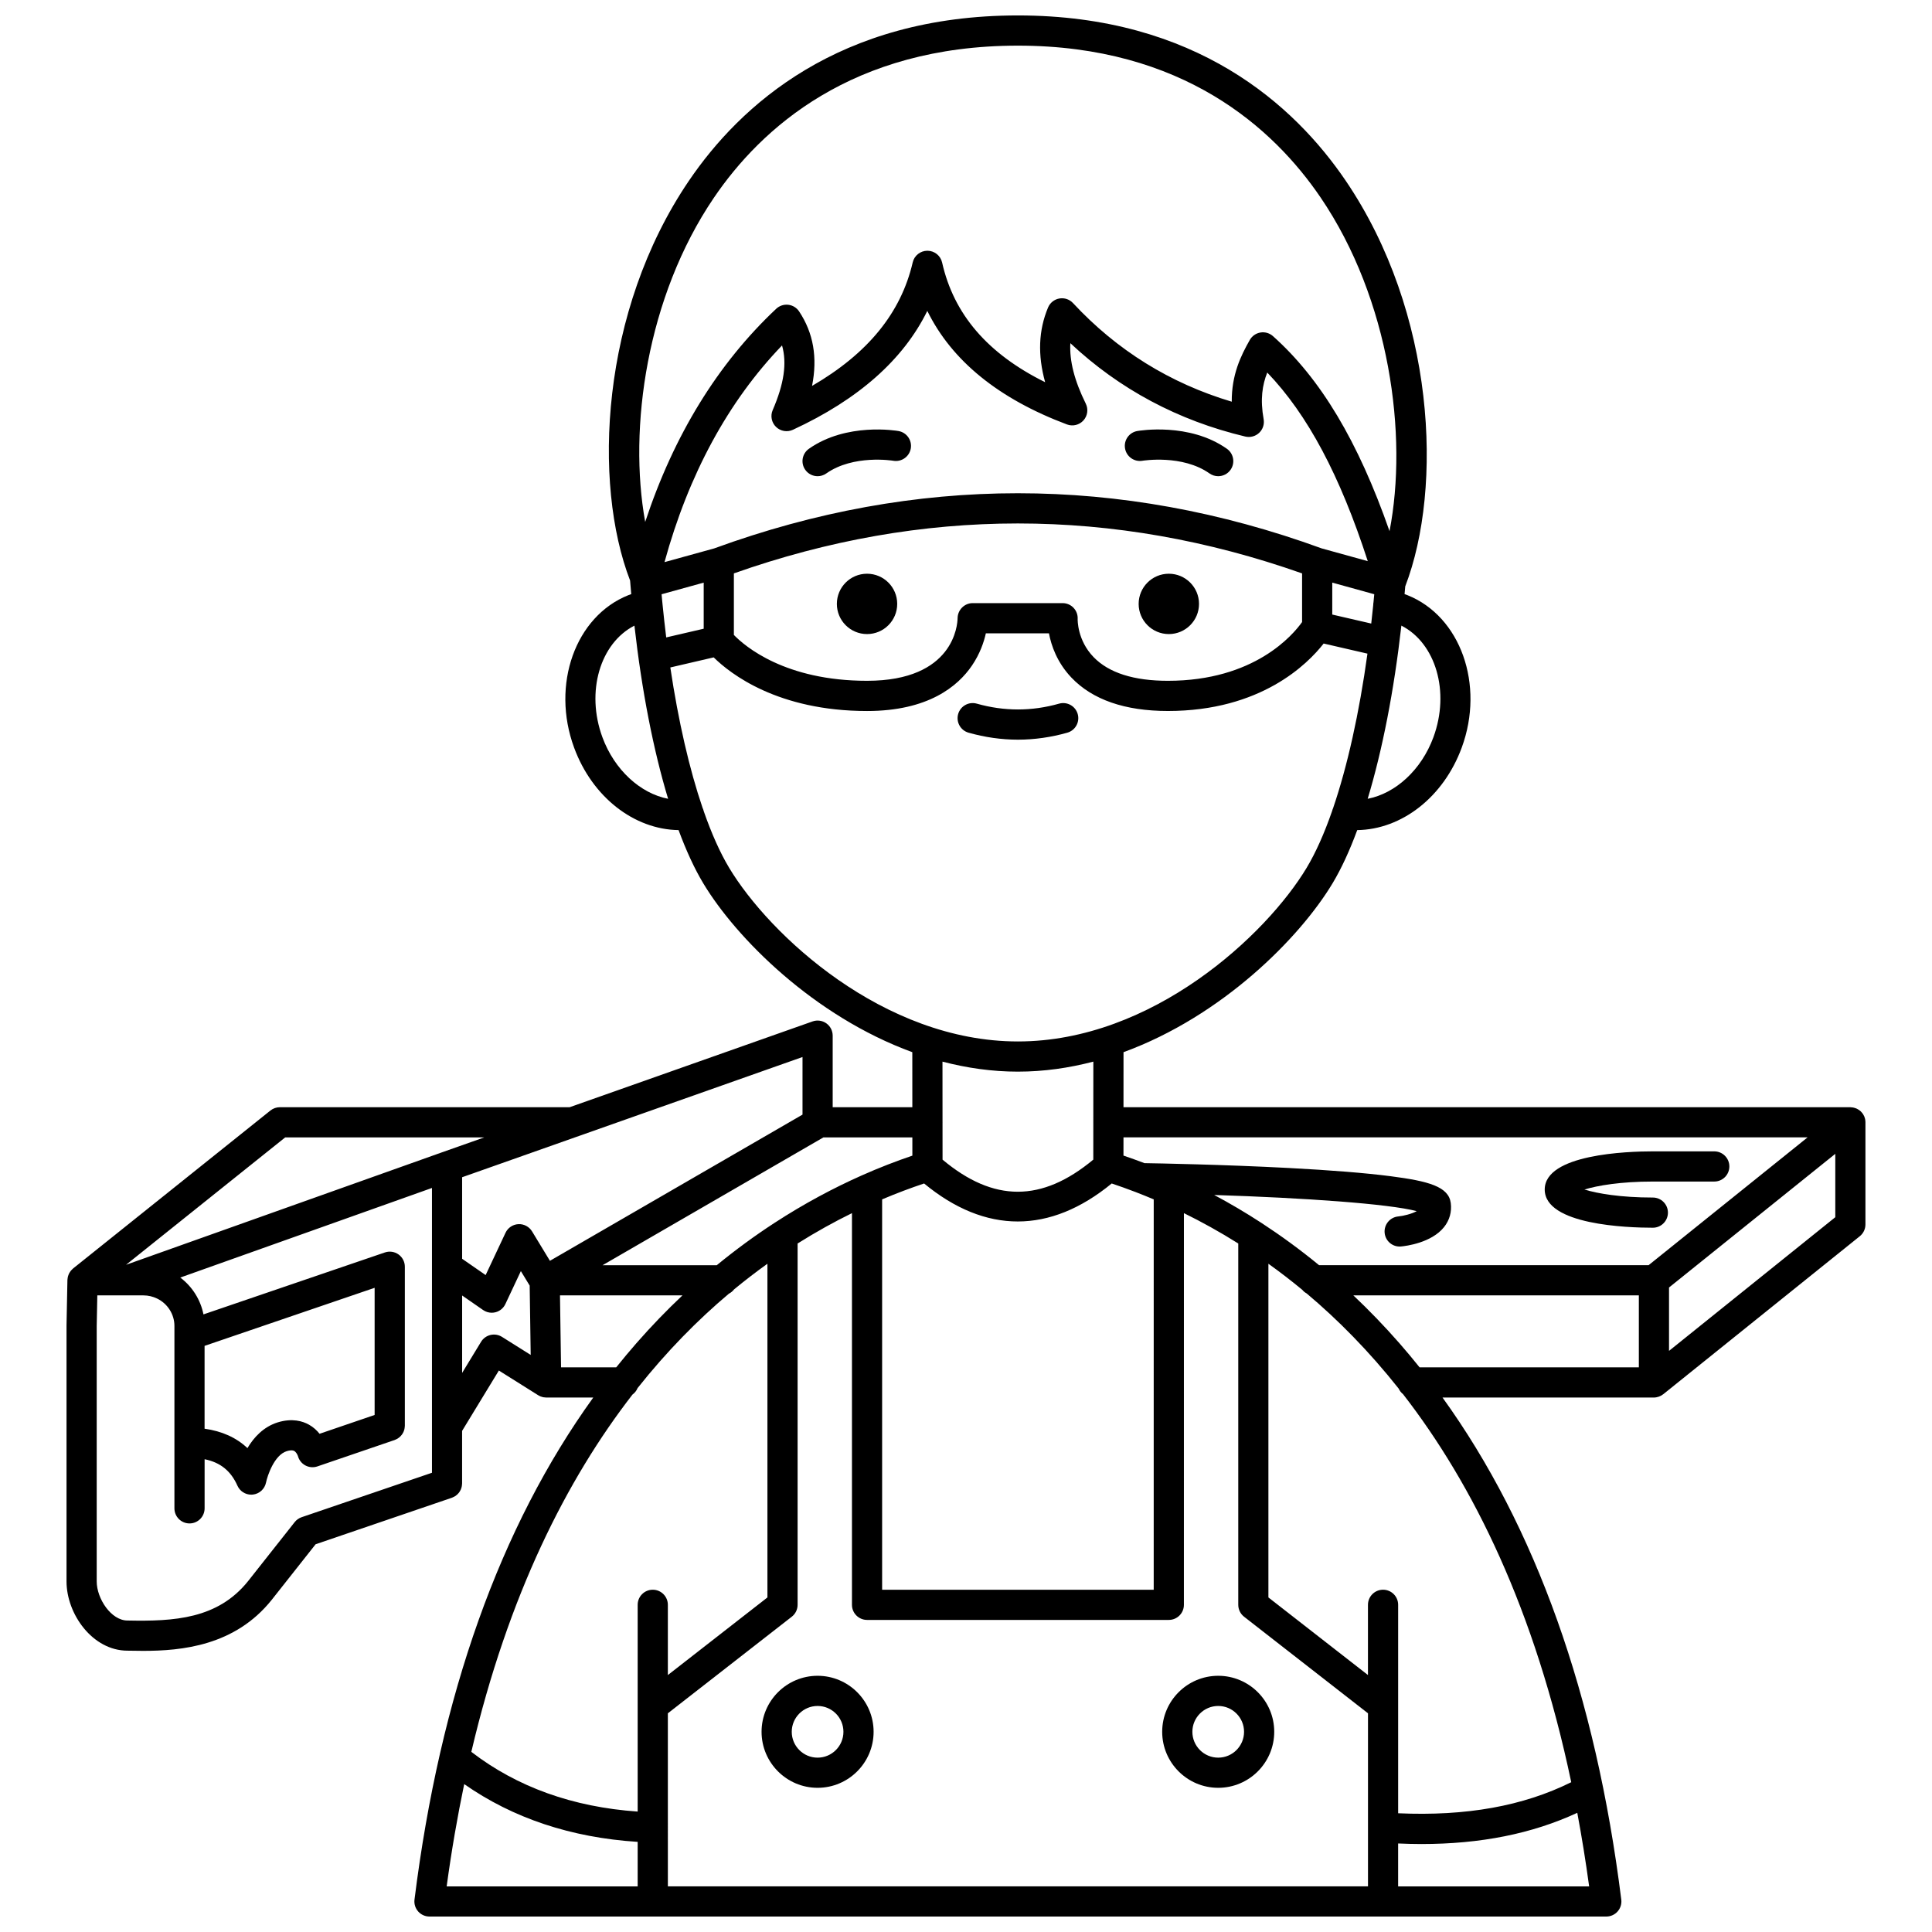 <?xml version="1.0" encoding="UTF-8"?>
<!-- Uploaded to: SVG Repo, www.svgrepo.com, Generator: SVG Repo Mixer Tools -->
<svg width="800px" height="800px" version="1.1" viewBox="144 144 512 512" xmlns="http://www.w3.org/2000/svg">
 <defs>
  <clipPath id="a">
   <path d="m161 148.09h478v503.81h-478z"/>
  </clipPath>
 </defs>
 <path d="m469.14 262.93c-9.977-7.031-23.195-4.801-23.754-4.703-2.172 0.383-3.617 2.449-3.238 4.621 0.375 2.172 2.441 3.629 4.617 3.258 0.105-0.016 10.547-1.727 17.77 3.363 0.699 0.492 1.504 0.73 2.301 0.73 1.258 0 2.492-0.59 3.273-1.695 1.27-1.805 0.836-4.301-0.969-5.574z"/>
 <path d="m382.12 258.23c-0.559-0.098-13.773-2.328-23.754 4.703-1.805 1.273-2.238 3.766-0.965 5.57 0.777 1.105 2.016 1.695 3.273 1.695 0.797 0 1.598-0.238 2.301-0.73 7.195-5.07 17.586-3.394 17.766-3.363 2.172 0.375 4.242-1.074 4.625-3.246 0.379-2.172-1.074-4.246-3.246-4.629z"/>
 <path d="m461.75 304.04c0 4.418-3.582 7.996-8 7.996-4.414 0-7.996-3.578-7.996-7.996 0-4.418 3.582-7.996 7.996-7.996 4.418 0 8 3.578 8 7.996"/>
 <path d="m381.77 304.04c0 4.418-3.578 7.996-7.996 7.996-4.418 0-7.996-3.578-7.996-7.996 0-4.418 3.578-7.996 7.996-7.996 4.418 0 7.996 3.578 7.996 7.996"/>
 <path d="m426.85 338.17c2.125-0.602 3.359-2.812 2.758-4.938-0.602-2.125-2.812-3.359-4.938-2.758-7.25 2.055-14.559 2.055-21.812 0-2.121-0.602-4.336 0.633-4.938 2.758-0.602 2.125 0.633 4.336 2.758 4.938 4.332 1.227 8.734 1.852 13.086 1.852 4.352-0.004 8.754-0.625 13.086-1.852z"/>
 <path d="m360.67 588.1c-8.188 0-14.848 6.66-14.848 14.844 0 8.188 6.66 14.844 14.848 14.844 8.184 0 14.844-6.66 14.844-14.844 0-8.184-6.66-14.844-14.844-14.844zm0 21.695c-3.777 0-6.848-3.07-6.848-6.848 0-3.777 3.07-6.848 6.848-6.848 3.777 0 6.848 3.07 6.848 6.848 0 3.773-3.07 6.848-6.848 6.848z"/>
 <path d="m466.84 588.1c-8.188 0-14.848 6.66-14.848 14.844 0 8.188 6.66 14.844 14.848 14.844 8.184 0 14.844-6.66 14.844-14.844 0.004-8.184-6.656-14.844-14.844-14.844zm0 21.695c-3.777 0-6.848-3.07-6.848-6.848 0-3.777 3.07-6.848 6.848-6.848s6.848 3.07 6.848 6.848c0 3.773-3.07 6.848-6.848 6.848z"/>
 <g clip-path="url(#a)">
  <path d="m638.3 440.71c-0.012-0.074-0.031-0.145-0.047-0.215-0.039-0.168-0.09-0.328-0.152-0.488-0.023-0.062-0.043-0.129-0.07-0.191-0.086-0.195-0.188-0.383-0.305-0.562-0.047-0.07-0.102-0.137-0.152-0.207-0.082-0.113-0.172-0.223-0.27-0.328-0.062-0.07-0.129-0.141-0.199-0.203-0.109-0.102-0.223-0.191-0.344-0.281-0.113-0.086-0.23-0.164-0.352-0.234-0.102-0.062-0.203-0.125-0.312-0.176-0.02-0.008-0.039-0.016-0.059-0.023-0.105-0.047-0.211-0.086-0.32-0.125-0.109-0.039-0.219-0.074-0.332-0.102-0.109-0.027-0.215-0.059-0.328-0.078-0.203-0.035-0.402-0.059-0.605-0.062-0.027 0-0.055-0.008-0.086-0.008l-192.63-0.004 0.008-14.586c26.141-9.543 46.742-30.328 55.41-44.773 2.316-3.859 4.504-8.602 6.527-14.078 11.785-0.16 22.871-8.738 27.695-21.863 6.133-16.676-0.328-34.801-14.402-40.402-0.246-0.098-0.5-0.188-0.75-0.277 0.062-0.684 0.121-1.363 0.18-2.051 10.07-26.23 7.977-72.57-15.816-107.56-13.57-19.957-39.652-43.742-86.832-43.742-47.492 0-73.637 23.848-87.211 43.852-23.445 34.559-25.5 80.156-15.562 105.91 0.023 0.301 0.051 0.602 0.074 0.902 0 0.016 0.004 0.031 0.004 0.047 0.074 0.883 0.148 1.762 0.227 2.641-0.254 0.09-0.508 0.18-0.75 0.277-14.07 5.602-20.531 23.727-14.398 40.402 4.824 13.125 15.906 21.699 27.691 21.863 2.019 5.469 4.211 10.215 6.531 14.082 8.668 14.445 29.27 35.23 55.41 44.773l0.008 14.582h-21.109v-18.965c0-1.297-0.629-2.516-1.688-3.266-1.062-0.75-2.418-0.938-3.641-0.504l-64.375 22.734h-76.797c-0.906 0-1.789 0.309-2.5 0.875l-52.301 41.863c-0.051 0.039-0.086 0.09-0.137 0.133-0.105 0.094-0.207 0.191-0.301 0.297-0.086 0.094-0.164 0.188-0.238 0.285-0.078 0.105-0.148 0.211-0.219 0.324-0.066 0.109-0.133 0.219-0.188 0.332-0.059 0.113-0.105 0.234-0.148 0.355-0.047 0.121-0.086 0.242-0.121 0.367-0.031 0.121-0.055 0.242-0.078 0.367-0.023 0.137-0.039 0.273-0.051 0.41-0.004 0.059-0.02 0.113-0.02 0.172l-0.238 12.07c0 0.012 0.004 0.027 0.004 0.039 0 0.016-0.004 0.027-0.004 0.039v67.734c0 8.664 6.91 18.359 16.152 18.359h0.012c1.273 0.027 2.648 0.051 4.113 0.051 10.191 0 24.355-1.305 34.117-13.539 0.004-0.004 0.004-0.008 0.008-0.012l0.008-0.008 11.602-14.691 36.117-12.328c0.043-0.016 0.078-0.039 0.121-0.055 0.137-0.051 0.266-0.113 0.395-0.18 0.109-0.055 0.219-0.109 0.32-0.176 0.109-0.07 0.211-0.148 0.316-0.23 0.105-0.078 0.207-0.16 0.301-0.246 0.09-0.086 0.172-0.18 0.254-0.273 0.086-0.098 0.172-0.195 0.246-0.301 0.074-0.105 0.141-0.219 0.203-0.332 0.062-0.109 0.125-0.215 0.18-0.328 0.055-0.117 0.094-0.242 0.137-0.367 0.043-0.121 0.086-0.242 0.113-0.371 0.027-0.117 0.043-0.238 0.062-0.363 0.02-0.145 0.039-0.285 0.043-0.43 0-0.047 0.012-0.086 0.012-0.133v-13.93l9.742-15.996 10.41 6.539c0.172 0.105 0.348 0.195 0.531 0.277 0.051 0.023 0.102 0.035 0.152 0.059 0.172 0.066 0.348 0.121 0.527 0.164 0.062 0.016 0.121 0.031 0.188 0.043 0.23 0.043 0.461 0.066 0.691 0.07 0.016 0 0.027 0.004 0.039 0.004h12.48c-24.691 34.234-40.605 78.887-47.375 133.05-0.145 1.137 0.211 2.281 0.969 3.141 0.758 0.859 1.852 1.352 2.996 1.352h311.88c1.148 0 2.238-0.492 2.996-1.352 0.758-0.859 1.113-2.004 0.969-3.141-6.769-54.168-22.688-98.82-47.375-133.05h56.023c0.457 0 0.891-0.094 1.301-0.234 0.207-0.07 0.406-0.16 0.598-0.266 0.012-0.008 0.023-0.012 0.035-0.02 0.191-0.109 0.371-0.227 0.543-0.363 0.008-0.004 0.012-0.008 0.02-0.012l52.066-41.855c0.945-0.758 1.492-1.906 1.492-3.117v-27.055c0.004-0.254-0.023-0.492-0.066-0.727zm-15.273 4.707-42.129 33.867h-87.332c-5.086-4.176-10.156-7.859-15.133-11.109-0.043-0.031-0.09-0.059-0.137-0.09-4.262-2.777-8.457-5.234-12.531-7.406 23.918 0.773 46.258 2.332 53.68 4.289-1.336 0.73-3.461 1.258-4.894 1.402-2.199 0.207-3.812 2.16-3.606 4.356 0.195 2.07 1.938 3.621 3.977 3.621 0.125 0 0.254-0.008 0.383-0.02 1.312-0.125 8.035-0.957 11.375-5.125 1.465-1.832 2.086-4.035 1.789-6.375-0.551-4.348-5.809-5.809-15.961-7.121-6.598-0.852-15.707-1.586-27.07-2.184-17.191-0.902-34.496-1.219-38.145-1.277-1.914-0.73-3.769-1.395-5.562-2.004l0.004-4.828zm-108.37 66.566c0.266 0.586 0.672 1.09 1.168 1.488 18.559 23.926 34.938 57.035 44.57 102.83-12.773 6.336-27.84 9.039-45.871 8.23v-55.242c0-2.207-1.789-4-4-4-2.207 0-4 1.789-4 4v18.613l-26.383-20.566v-88.434c2.981 2.133 5.973 4.43 8.965 6.902 0.324 0.398 0.723 0.727 1.18 0.973 8.27 6.953 16.504 15.273 24.371 25.203zm-201.7-0.117c7.816-9.852 15.996-18.113 24.203-25.027 0.539-0.273 1-0.656 1.367-1.129 2.953-2.434 5.906-4.699 8.848-6.805v88.434l-26.387 20.566v-18.613c0-2.207-1.789-4-4-4-2.207 0-4 1.789-4 4v54.793c-17.184-1.195-31.98-6.508-44.082-15.824 9.789-41.609 25.285-72.203 42.711-94.695 0.594-0.438 1.062-1.016 1.34-1.699zm8.031 86.176 32.844-25.598c0.973-0.758 1.539-1.922 1.539-3.152v-95.754c4.91-3.086 9.734-5.75 14.406-8.043v103.8c0 2.207 1.789 4 4 4h79.969c2.207 0 4-1.789 4-4l0.004-103.8c4.668 2.293 9.496 4.957 14.402 8.043v95.754c0 1.234 0.566 2.394 1.539 3.152l32.84 25.598v45.859h-185.54zm67.906-140.41c8.125 6.711 16.465 10.07 24.82 10.07s16.723-3.359 24.902-10.07c2.027 0.68 4.129 1.43 6.281 2.254 0.027 0.012 0.055 0.02 0.082 0.031 1.559 0.602 3.152 1.242 4.769 1.926l-0.004 103.45h-71.973v-103.45c3.879-1.641 7.602-3.035 11.121-4.211zm134.98-118.27c-3.195 8.688-10.059 14.906-17.426 16.324 3.887-12.855 6.977-28.609 8.93-45.895 9.102 4.652 12.926 17.516 8.496 29.57zm-95.375-34.289c-0.754-0.793-1.801-1.242-2.894-1.242h-23.832c-2.184 0-3.965 1.785-4 3.969-0.027 1.703-0.934 16.617-23.992 16.617-21.723 0-32.383-9.148-35.297-12.152v-16.312c49.922-17.645 100.55-17.645 150.58 0.004v12.891c-2.383 3.367-12.602 15.57-35.562 15.57-9.031 0-15.656-2.109-19.688-6.277-4.352-4.492-4.227-9.922-4.223-10.113 0.059-1.094-0.34-2.16-1.094-2.953zm-95.211-15.746-13.188 3.641c6.402-23.289 16.855-42.566 31.148-57.426 1.344 4.711 0.523 10.199-2.477 17.137-0.66 1.52-0.309 3.293 0.879 4.449s2.965 1.461 4.469 0.77c17.348-8.023 29.285-18.59 35.625-31.508 6.473 13.188 18.871 23.281 37.008 30.09 1.539 0.578 3.269 0.156 4.367-1.059 1.102-1.215 1.348-2.981 0.621-4.453-3.004-6.09-4.352-11.324-4.086-16.023 13.012 12.199 28.574 20.512 46.363 24.746 1.309 0.312 2.691-0.059 3.672-0.984s1.426-2.285 1.188-3.613c-0.953-5.301-0.344-9.066 0.957-12.367 10.676 11.113 19.273 27.246 26.641 49.984l-12.211-3.379c-53.461-19.488-107.62-19.488-160.98-0.004zm-12.734 23.594c-0.359-2.898-0.688-5.852-0.984-8.844-0.012-0.137-0.012-0.27-0.035-0.402 0-0.008-0.004-0.016-0.008-0.023-0.07-0.719-0.137-1.445-0.203-2.168l11.164-3.082v12.215zm176.51-14.523 11.129 3.078c-0.066 0.727-0.137 1.449-0.207 2.172 0 0.008-0.004 0.016-0.008 0.023-0.043 0.223-0.055 0.445-0.059 0.668-0.164 1.648-0.34 3.285-0.527 4.906l-10.332-2.383zm-163.9-101.96c12.488-18.402 36.605-40.344 80.594-40.344 43.684 0 67.734 21.883 80.215 40.242 18.367 27.012 23.191 63.121 18.266 88.426-8.32-23.828-18.273-40.434-30.891-51.684-0.902-0.805-2.121-1.156-3.309-0.961-1.191 0.195-2.231 0.918-2.828 1.969-2.398 4.223-4.828 9.227-4.785 16.367-16.32-4.859-30.453-13.633-42.066-26.133-0.926-0.996-2.293-1.453-3.629-1.215-1.336 0.238-2.465 1.137-2.988 2.391-2.519 6.019-2.785 12.551-0.77 19.793-15.25-7.551-24.211-17.988-27.305-31.719-0.41-1.82-2.023-3.113-3.887-3.121h-0.012c-1.859 0-3.477 1.281-3.894 3.094-3.098 13.355-11.855 24.121-26.676 32.727 1.5-7.527 0.355-14.043-3.426-19.742-0.652-0.98-1.703-1.625-2.871-1.762-1.18-0.133-2.34 0.254-3.199 1.059-15.516 14.578-27.148 33.547-34.719 56.488-4.5-24.766 0.367-59.613 18.18-85.875zm-29.523 142.93c-4.434-12.055-0.609-24.914 8.488-29.57 1.953 17.301 5.039 33.039 8.926 45.891-7.348-1.422-14.219-7.641-17.414-16.32zm33.574 34.586c-2.398-4-4.652-9.055-6.711-14.957-0.07-0.32-0.176-0.625-0.316-0.906-3.488-10.238-6.414-22.953-8.547-37.207l11.492-2.672c4.394 4.332 17.012 14.211 40.648 14.211 16.215 0 24.066-6.551 27.801-12.047 2.113-3.113 3.164-6.203 3.68-8.543h16.719c0.602 3.195 2.125 7.711 5.949 11.73 5.594 5.875 14.195 8.855 25.574 8.855 24.625 0 37.02-12.422 41.277-17.875l11.609 2.676c-2.18 15.77-5.312 29.832-9.105 40.949-0.113 0.246-0.203 0.508-0.27 0.781-2.066 5.934-4.324 11-6.723 15-10.676 17.805-40.898 46.047-76.535 46.047-35.637 0-65.859-28.242-76.543-46.043zm76.543 54.039c6.883 0 13.57-0.973 19.988-2.652l-0.008 16.031c0 0.02-0.008 0.039-0.008 0.059s0.008 0.039 0.008 0.059l-0.004 9.82c-13.641 11.348-26.41 11.348-39.949 0.008l-0.008-9.82c0-0.023 0.008-0.047 0.008-0.066 0-0.023-0.008-0.047-0.008-0.07l-0.012-16.02c6.422 1.68 13.109 2.652 19.992 2.652zm-27.973 22.262c-4.199 1.422-8.75 3.168-13.566 5.312 0 0-0.004 0-0.004 0.004-7.191 3.203-14.965 7.301-22.98 12.516-0.055 0.035-0.109 0.066-0.16 0.105-4.977 3.246-10.043 6.93-15.129 11.105h-30.266l58.516-33.867h23.586zm-29.113-10.871-66.938 38.742-4.734-7.797c-0.766-1.258-2.172-2-3.629-1.918-1.473 0.078-2.781 0.957-3.406 2.293l-5.266 11.203-6.234-4.32v-21.609l90.207-31.859zm-137.1 6.043h52.746l-11.184 3.949h-0.004c-0.004 0-0.004 0-0.008 0.004l-83.723 29.805zm23.707 39.855v33.695l-14.594 4.988c-0.695-0.875-1.613-1.746-2.809-2.414-1.648-0.926-4.418-1.785-8.266-0.613-3.801 1.188-6.359 3.992-8.039 6.824-2.949-2.789-6.75-4.496-11.359-5.141v-21.953zm-19.34 60.789c-0.73 0.25-1.371 0.703-1.848 1.305l-12.32 15.602c-8.059 10.102-19.691 10.719-31.898 10.477h-0.082-0.012c-4.312 0-8.152-5.793-8.152-10.355v-67.703l0.16-8.105h7.984 0.012 0.012 4.227c1.246 0 2.5 0.293 3.644 0.855 2.769 1.352 4.555 4.184 4.555 7.215v48.363c0 2.207 1.789 4 4 4 2.207 0 4-1.789 4-4v-13.016c4.199 0.852 6.957 3.102 8.703 7.023 0.648 1.453 2.086 2.367 3.648 2.367 0.145 0 0.293-0.008 0.438-0.023 1.727-0.188 3.137-1.48 3.484-3.184 0.375-1.828 2.188-7.285 5.481-8.316 1.586-0.48 2.055-0.047 2.258 0.141 0.418 0.391 0.664 0.988 0.707 1.113 0.277 1.078 0.992 1.992 1.973 2.519 0.98 0.527 2.137 0.625 3.191 0.266l20.473-6.996c0.043-0.016 0.078-0.039 0.121-0.055 0.137-0.051 0.266-0.113 0.395-0.18 0.109-0.055 0.219-0.109 0.324-0.176 0.109-0.07 0.211-0.148 0.312-0.23 0.102-0.078 0.207-0.16 0.301-0.25 0.09-0.086 0.172-0.184 0.254-0.277 0.086-0.098 0.172-0.191 0.246-0.297 0.074-0.105 0.141-0.219 0.207-0.332 0.062-0.109 0.125-0.215 0.176-0.324 0.055-0.117 0.098-0.242 0.141-0.367 0.043-0.121 0.082-0.242 0.113-0.367 0.027-0.117 0.043-0.238 0.062-0.363 0.02-0.145 0.039-0.285 0.043-0.43 0-0.047 0.012-0.086 0.012-0.133v-42.145c0-1.289-0.621-2.5-1.672-3.25s-2.398-0.949-3.617-0.531l-48.078 16.414c-0.77-3.875-2.973-7.379-6.144-9.762l66.699-23.742v63.199 0.137 12.137zm53.086-47.789c-0.906-0.57-2.004-0.75-3.043-0.504-1.043 0.246-1.941 0.898-2.496 1.812l-5.019 8.246v-20.52l5.566 3.859c0.676 0.469 1.473 0.711 2.277 0.711 0.348 0 0.695-0.047 1.039-0.137 1.137-0.305 2.082-1.098 2.578-2.16l4.106-8.738 2.336 3.844 0.27 18.371zm15.656 8.082-0.281-19.074h32.457c-4.102 3.867-8.18 8.074-12.195 12.66-1.828 2.09-3.613 4.231-5.363 6.414zm-25.664 110.44c12.914 9.031 28.332 14.176 45.969 15.309v11.801h-50.617c1.289-9.504 2.856-18.52 4.648-27.109zm247.5 27.109v-11.375c2.074 0.09 4.125 0.148 6.129 0.148 15.75 0 29.391-2.734 41.348-8.273 1.172 6.273 2.227 12.762 3.144 19.5zm63.793-137.55h-58.105c-1.75-2.184-3.531-4.324-5.359-6.41-4.016-4.586-8.094-8.793-12.195-12.664h75.66zm52.059-39.793-44.062 35.426v-16.793l44.062-35.426z"/>
 </g>
 <path d="m582.02 469.36c2.207 0 4-1.789 4-4 0-2.207-1.789-4-4-4-8.508 0-14.688-1.062-18.133-2.121 3.441-1.059 9.621-2.117 18.133-2.117h16.277c2.207 0 4-1.789 4-4 0-2.207-1.789-4-4-4h-16.277c-6.723 0-28.652 0.73-28.652 10.113 0.004 9.395 21.934 10.125 28.652 10.125z"/>
</svg>